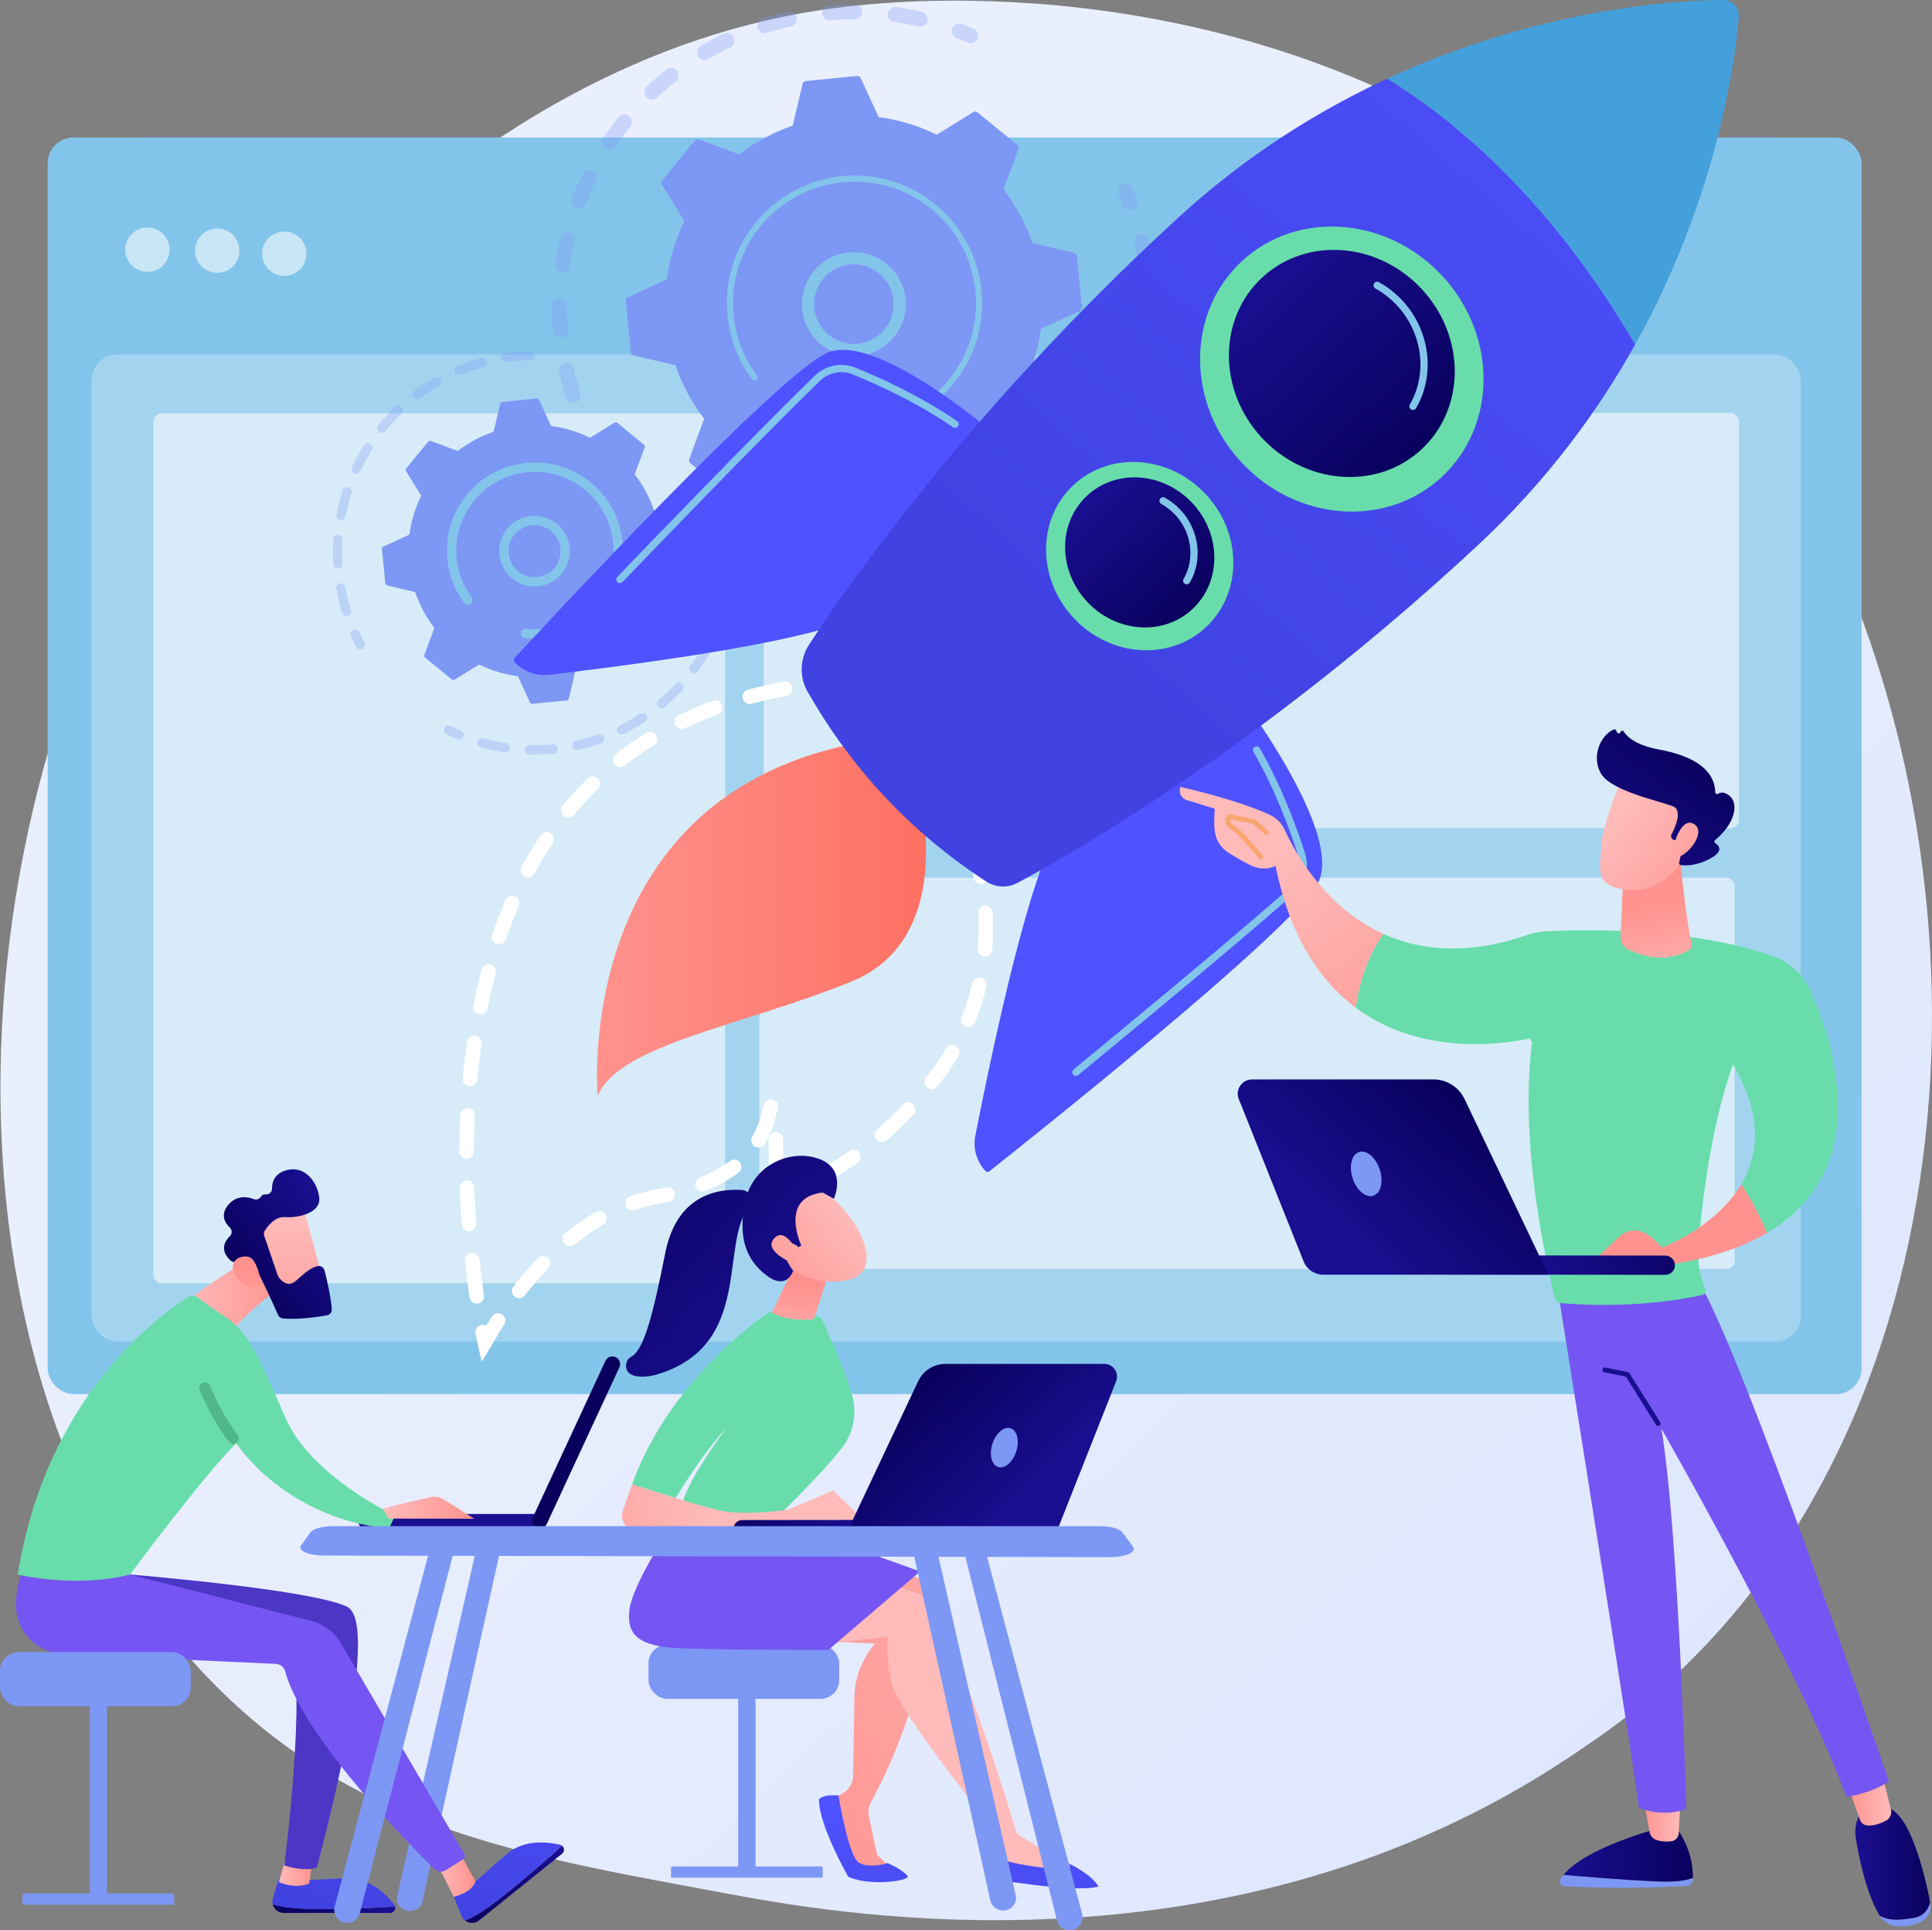 <svg xmlns="http://www.w3.org/2000/svg" xmlns:xlink="http://www.w3.org/1999/xlink" id="Livello_2" data-name="Livello 2" viewBox="0 0 2753.63 2750.82"><rect x="0" y="0" width="2753.63" height="2750.82" fill="#808080" stroke="none"/><defs><style> .cls-1 { fill: url(#linear-gradient); } .cls-1, .cls-2, .cls-3, .cls-4, .cls-5, .cls-6, .cls-7, .cls-8, .cls-9, .cls-10, .cls-11, .cls-12, .cls-13, .cls-14, .cls-15, .cls-16, .cls-17, .cls-18, .cls-19, .cls-20, .cls-21, .cls-22, .cls-23, .cls-24, .cls-25, .cls-26, .cls-27, .cls-28, .cls-29, .cls-30, .cls-31, .cls-32, .cls-33, .cls-34, .cls-35, .cls-36, .cls-37, .cls-38, .cls-39, .cls-40, .cls-41, .cls-42, .cls-43, .cls-44, .cls-45, .cls-46, .cls-47, .cls-48, .cls-49, .cls-50, .cls-51, .cls-52, .cls-53, .cls-54, .cls-55, .cls-56 { stroke-width: 0px; } .cls-2 { fill: url(#linear-gradient-38); } .cls-3 { fill: url(#linear-gradient-33); } .cls-4 { fill: url(#linear-gradient-29); } .cls-5 { fill: url(#linear-gradient-32); } .cls-6 { fill: url(#linear-gradient-30); } .cls-7 { fill: url(#linear-gradient-31); } .cls-8 { fill: url(#linear-gradient-36); } .cls-9 { fill: url(#linear-gradient-34); } .cls-10 { fill: url(#linear-gradient-37); } .cls-11 { fill: url(#linear-gradient-35); } .cls-12 { fill: url(#linear-gradient-28); } .cls-13 { fill: url(#linear-gradient-25); } .cls-14 { fill: url(#linear-gradient-11); } .cls-15 { fill: url(#linear-gradient-12); } .cls-16 { fill: url(#linear-gradient-13); } .cls-17 { fill: url(#linear-gradient-10); } .cls-18 { fill: url(#linear-gradient-17); } .cls-19 { fill: url(#linear-gradient-16); } .cls-20 { fill: url(#linear-gradient-19); } .cls-21 { fill: url(#linear-gradient-15); } .cls-22 { fill: url(#linear-gradient-23); } .cls-23 { fill: url(#linear-gradient-21); } .cls-24 { fill: url(#linear-gradient-18); } .cls-25 { fill: url(#linear-gradient-14); } .cls-26 { fill: url(#linear-gradient-22); } .cls-27 { fill: url(#linear-gradient-20); } .cls-28 { fill: url(#linear-gradient-27); } .cls-29 { fill: url(#linear-gradient-24); } .cls-30 { fill: url(#linear-gradient-26); } .cls-57 { opacity: .3; } .cls-31 { opacity: .56; } .cls-31, .cls-41, .cls-56 { fill: #fff; } .cls-32 { fill: url(#linear-gradient-4); } .cls-33 { fill: url(#linear-gradient-2); } .cls-34 { fill: url(#linear-gradient-3); } .cls-35 { fill: url(#linear-gradient-8); } .cls-36 { fill: url(#linear-gradient-9); } .cls-37 { fill: url(#linear-gradient-7); } .cls-38 { fill: url(#linear-gradient-5); } .cls-39 { fill: url(#linear-gradient-6); } .cls-40 { fill: url(#Sfumatura_senza_nome_2); } .cls-41 { opacity: .26; } .cls-42 { fill: url(#Sfumatura_senza_nome_2-7); } .cls-43 { fill: url(#Sfumatura_senza_nome_2-4); } .cls-44 { fill: url(#Sfumatura_senza_nome_2-5); } .cls-45 { fill: url(#Sfumatura_senza_nome_2-6); } .cls-46 { fill: url(#Sfumatura_senza_nome_2-3); } .cls-47 { fill: url(#Sfumatura_senza_nome_2-2); } .cls-48 { fill: #f8a570; } .cls-49 { fill: #4b36c6; } .cls-50 { fill: #7556f2; } .cls-51 { fill: #4fb78a; } .cls-52 { fill: #44a0db; } .cls-53 { fill: #83c5ea; } .cls-54 { fill: #68ddab; } .cls-55 { fill: #7d97f4; } </style><linearGradient id="linear-gradient" x1="3005.23" y1="3182.47" x2="1064.1" y2="1116.11" gradientUnits="userSpaceOnUse"><stop offset="0" stop-color="#dae3fe"></stop><stop offset="1" stop-color="#e9effd"></stop></linearGradient><linearGradient id="linear-gradient-2" x1="850.86" y1="1307.6" x2="1319.86" y2="1307.6" gradientUnits="userSpaceOnUse"><stop offset="0" stop-color="#ff928e"></stop><stop offset="1" stop-color="#fe7062"></stop></linearGradient><linearGradient id="Sfumatura_senza_nome_2" data-name="Sfumatura senza nome 2" x1="2151.73" y1="779.78" x2="2823.75" y2="127.67" gradientUnits="userSpaceOnUse"><stop offset="0" stop-color="#4f52ff"></stop><stop offset="1" stop-color="#4042e2"></stop></linearGradient><linearGradient id="Sfumatura_senza_nome_2-2" data-name="Sfumatura senza nome 2" x1="1643.16" y1="255.68" x2="2315.18" y2="-396.43" xlink:href="#Sfumatura_senza_nome_2"></linearGradient><linearGradient id="Sfumatura_senza_nome_2-3" data-name="Sfumatura senza nome 2" x1="2447.34" y1="-102.3" x2="1546.33" y2="928.13" xlink:href="#Sfumatura_senza_nome_2"></linearGradient><linearGradient id="linear-gradient-3" x1="-2340.37" y1="3419.83" x2="-2006.36" y2="3419.83" gradientTransform="translate(2946.69 -3399.73) rotate(-132.78) scale(1 -1)" gradientUnits="userSpaceOnUse"><stop offset="0" stop-color="#09005d"></stop><stop offset="1" stop-color="#1a0f91"></stop></linearGradient><linearGradient id="linear-gradient-4" x1="-2285.72" y1="3814.15" x2="-2065.07" y2="3814.15" xlink:href="#linear-gradient-3"></linearGradient><linearGradient id="linear-gradient-5" x1="-1127.91" y1="2643.76" x2="-943.49" y2="2643.76" gradientTransform="translate(1284.95) rotate(-180) scale(1 -1)" xlink:href="#linear-gradient-3"></linearGradient><linearGradient id="linear-gradient-6" x1="-1110.38" y1="2591.84" x2="-1056.92" y2="2591.84" gradientTransform="translate(1284.95) rotate(-180) scale(1 -1)" gradientUnits="userSpaceOnUse"><stop offset="0" stop-color="#febbba"></stop><stop offset="1" stop-color="#ff928e"></stop></linearGradient><linearGradient id="linear-gradient-7" x1="-1466.08" y1="2655.64" x2="-1359.34" y2="2655.64" gradientTransform="translate(1284.95) rotate(-180) scale(1 -1)" xlink:href="#linear-gradient-3"></linearGradient><linearGradient id="linear-gradient-8" x1="-1410.6" y1="2563.96" x2="-1346.72" y2="2563.96" xlink:href="#linear-gradient-6"></linearGradient><linearGradient id="linear-gradient-9" x1="2502.45" y1="2645.91" x2="2436.07" y2="2400.32" gradientTransform="matrix(1,0,0,1,0,0)" xlink:href="#linear-gradient-3"></linearGradient><linearGradient id="linear-gradient-10" x1="-531.91" y1="1218.33" x2="-784.93" y2="1547.49" xlink:href="#linear-gradient-6"></linearGradient><linearGradient id="linear-gradient-11" x1="-1095.88" y1="1431.07" x2="-1068.2" y2="1285.75" xlink:href="#linear-gradient-6"></linearGradient><linearGradient id="linear-gradient-12" x1="-1020.98" y1="1164.45" x2="-1178.91" y2="1285.29" xlink:href="#linear-gradient-6"></linearGradient><linearGradient id="linear-gradient-13" x1="-1132.16" y1="1068.77" x2="-985.07" y2="1258.15" gradientTransform="translate(1284.95) rotate(-180) scale(1 -1)" xlink:href="#linear-gradient-3"></linearGradient><linearGradient id="linear-gradient-14" x1="-1040.57" y1="1138.85" x2="-1198.5" y2="1259.69" xlink:href="#linear-gradient-6"></linearGradient><linearGradient id="linear-gradient-15" x1="-947.97" y1="1534.31" x2="-1058.51" y2="1700.12" xlink:href="#linear-gradient-6"></linearGradient><linearGradient id="linear-gradient-16" x1="-2305.48" y1="1701.84" x2="-2555.21" y2="1770.28" gradientTransform="translate(4645.3 -79.22) rotate(-2.83)" xlink:href="#linear-gradient-3"></linearGradient><linearGradient id="linear-gradient-17" x1="-2576.05" y1="1575.11" x2="-2752.2" y2="1761.29" gradientTransform="translate(4664.05)" xlink:href="#linear-gradient-3"></linearGradient><linearGradient id="linear-gradient-18" x1="-4770.32" y1="1150.63" x2="-4770.32" y2="1465.91" gradientTransform="translate(-5864.37 -421.67) rotate(-177.17) scale(1.39 -1.39)" xlink:href="#linear-gradient-3"></linearGradient><linearGradient id="linear-gradient-19" x1="-8077.63" y1="2079.05" x2="-8077.63" y2="2394.33" gradientTransform="translate(8028.74 -6836.39) rotate(-62.23) scale(1.39 -1.39)" xlink:href="#linear-gradient-3"></linearGradient><linearGradient id="linear-gradient-20" x1="1699.28" y1="2280.44" x2="1032.2" y2="2529.35" gradientTransform="matrix(1,0,0,1,0,0)" xlink:href="#linear-gradient-6"></linearGradient><linearGradient id="Sfumatura_senza_nome_2-4" data-name="Sfumatura senza nome 2" x1="-750.57" y1="2559.01" x2="-776.38" y2="2954.89" gradientTransform="translate(475.93) rotate(-180) scale(1 -1)" xlink:href="#Sfumatura_senza_nome_2"></linearGradient><linearGradient id="linear-gradient-21" x1="1528.5" y1="2359.19" x2="1913.48" y2="2116.92" gradientTransform="matrix(1,0,0,1,0,0)" xlink:href="#linear-gradient-6"></linearGradient><linearGradient id="Sfumatura_senza_nome_2-5" data-name="Sfumatura senza nome 2" x1="-999.71" y1="2542.76" x2="-1025.53" y2="2938.64" gradientTransform="translate(475.93) rotate(-180) scale(1 -1)" xlink:href="#Sfumatura_senza_nome_2"></linearGradient><linearGradient id="linear-gradient-22" x1="388.65" y1="2719.75" x2="563.4" y2="2719.75" gradientTransform="matrix(1,0,0,1,0,0)" xlink:href="#linear-gradient-3"></linearGradient><linearGradient id="Sfumatura_senza_nome_2-6" data-name="Sfumatura senza nome 2" x1="523.28" y1="2383.73" x2="475.54" y2="2713.61" xlink:href="#Sfumatura_senza_nome_2"></linearGradient><linearGradient id="linear-gradient-23" x1="397.38" y1="2667.09" x2="444.66" y2="2667.09" gradientTransform="matrix(1,0,0,1,0,0)" xlink:href="#linear-gradient-6"></linearGradient><linearGradient id="linear-gradient-24" x1="662.73" y1="2685.12" x2="803.82" y2="2685.12" gradientTransform="matrix(1,0,0,1,0,0)" xlink:href="#linear-gradient-3"></linearGradient><linearGradient id="Sfumatura_senza_nome_2-7" data-name="Sfumatura senza nome 2" x1="759.78" y1="2417.96" x2="712.03" y2="2747.84" xlink:href="#Sfumatura_senza_nome_2"></linearGradient><linearGradient id="linear-gradient-25" x1="621.32" y1="2671.07" x2="677.77" y2="2671.07" gradientTransform="matrix(1,0,0,1,0,0)" xlink:href="#linear-gradient-6"></linearGradient><linearGradient id="linear-gradient-26" x1="264.04" y1="1835.79" x2="404.72" y2="1835.79" gradientTransform="matrix(1,0,0,1,0,0)" xlink:href="#linear-gradient-6"></linearGradient><linearGradient id="linear-gradient-27" x1="545.53" y1="2148.56" x2="675.92" y2="2148.56" gradientTransform="matrix(1,0,0,1,0,0)" xlink:href="#linear-gradient-6"></linearGradient><linearGradient id="linear-gradient-28" x1="-690.6" y1="3229.26" x2="-826.39" y2="3408.9" gradientTransform="translate(-855.68 -1317.18) rotate(-34.6)" xlink:href="#linear-gradient-6"></linearGradient><linearGradient id="linear-gradient-29" x1="-794.3" y1="3272.59" x2="-632.1" y2="3272.59" gradientTransform="translate(-855.68 -1317.18) rotate(-34.6)" xlink:href="#linear-gradient-3"></linearGradient><linearGradient id="linear-gradient-30" x1="-889.48" y1="3371.52" x2="-780.56" y2="3259.78" gradientTransform="translate(-855.68 -1317.18) rotate(-34.6)" xlink:href="#linear-gradient-6"></linearGradient><linearGradient id="linear-gradient-31" x1="-648.02" y1="1948.24" x2="-666.55" y2="1829.36" gradientTransform="translate(475.93) rotate(-180) scale(1 -1)" xlink:href="#linear-gradient-6"></linearGradient><linearGradient id="linear-gradient-32" x1="-589.65" y1="1816.68" x2="-425.98" y2="1927.85" gradientTransform="translate(453.29 -25.98) rotate(174.46) scale(1 -1)" xlink:href="#linear-gradient-6"></linearGradient><linearGradient id="linear-gradient-33" x1="-304.03" y1="1607.85" x2="-578.53" y2="1893.44" gradientTransform="translate(453.29 -25.98) rotate(174.46) scale(1 -1)" xlink:href="#linear-gradient-3"></linearGradient><linearGradient id="linear-gradient-34" x1="-579.84" y1="1802.24" x2="-416.17" y2="1913.41" gradientTransform="translate(453.29 -25.98) rotate(174.46) scale(1 -1)" xlink:href="#linear-gradient-6"></linearGradient><linearGradient id="linear-gradient-35" x1="-541.66" y1="2154.09" x2="-193.7" y2="2154.09" gradientTransform="translate(475.93) rotate(-180) scale(1 -1)" xlink:href="#linear-gradient-6"></linearGradient><linearGradient id="linear-gradient-36" x1="-182.02" y1="1725.11" x2="-456.52" y2="2010.7" gradientTransform="translate(453.29 -25.98) rotate(174.46) scale(1 -1)" xlink:href="#linear-gradient-3"></linearGradient><linearGradient id="linear-gradient-37" x1="-624.21" y1="2169.24" x2="-843.25" y2="2229.28" gradientTransform="translate(494.68 -79.22) rotate(-177.17) scale(1 -1)" xlink:href="#linear-gradient-3"></linearGradient><linearGradient id="linear-gradient-38" x1="-831.51" y1="1976.75" x2="-986.93" y2="2141.02" gradientTransform="translate(475.93) rotate(-180) scale(1 -1)" xlink:href="#linear-gradient-3"></linearGradient></defs><g id="Illustration"><g><path class="cls-1" d="m2422.4,2353.45c-71.66,73.86-135.78,117.28-184.87,150.06-478.77,319.68-1026.06,227.54-1195.27,196.05-273-50.81-503.44-86.65-701.44-265.53C-109.07,2027.56-87.19,1179.63,256.59,654.38c40.76-62.28,384.02-571.1,932.5-642.8,13.41-1.75,23.42-2.75,32.19-3.68,84.85-8.98,610.63-56.4,1039.35,302.79,61.37,51.42,160.13,144.16,251.72,285.6,334.87,517.18,335.93,1318.19-89.94,1757.17Z"></path><g><rect class="cls-53" x="67.93" y="195.98" width="2585.33" height="1790.69" rx="36.5" ry="36.5"></rect><rect class="cls-41" x="130.55" y="505.18" width="2436.07" height="1406.53" rx="36.5" ry="36.5"></rect><path class="cls-53" d="m2653.26,425.01v-107.88c0-66.91-55.38-121.12-122.29-121.12H196.91c-66.91,0-122.34,54.21-122.34,121.12v107.88h2578.69Z"></path><g><circle class="cls-31" cx="210.15" cy="355.8" r="31.59" transform="translate(-190.04 252.81) rotate(-45)"></circle><circle class="cls-31" cx="309.7" cy="357.18" r="31.59"></circle><circle class="cls-31" cx="405.18" cy="361.59" r="31.59"></circle></g><rect class="cls-31" x="218.51" y="589.03" width="814.99" height="1239.64" rx="12" ry="12"></rect><rect class="cls-31" x="1088.44" y="588.62" width="1390.01" height="591.56" rx="12" ry="12"></rect><rect class="cls-31" x="1082.41" y="1250.73" width="1390.01" height="557.67" rx="12" ry="12"></rect></g><g><g><g class="cls-57"><path class="cls-55" d="m819.01,573.65c-5.34,1.08-10.75-2.02-12.42-7.34-3.65-11.62-6.86-23.57-9.52-35.52-1.3-5.81,2.37-11.58,8.18-12.87.07-.01.14-.03.21-.04,5.74-1.17,11.39,2.48,12.67,8.22,2.53,11.35,5.57,22.71,9.04,33.74,1.79,5.68-1.37,11.74-7.05,13.52-.36.12-.73.21-1.1.28Zm-18-92.2c-.41.08-.84.14-1.27.18-5.93.49-11.15-3.92-11.64-9.86-1.01-12.19-1.5-24.55-1.47-36.72.01-5.96,4.83-10.75,10.81-10.76,5.96.02,10.77,4.86,10.76,10.81-.03,11.57.44,23.31,1.4,34.9.45,5.5-3.31,10.38-8.59,11.45Zm2.75-93.87c-1.18.24-2.41.28-3.67.1-5.89-.85-9.99-6.31-9.15-12.2,1.73-12.08,4-24.25,6.76-36.14,1.35-5.8,7.14-9.41,12.94-8.07,5.8,1.35,9.41,7.14,8.07,12.94-2.62,11.3-4.78,22.84-6.42,34.32-.66,4.64-4.19,8.16-8.53,9.05Zm23.67-90.92c-1.94.39-4.02.26-6.01-.51-5.56-2.14-8.33-8.38-6.19-13.94,4.39-11.4,9.33-22.75,14.67-33.73,2.61-5.35,9.06-7.58,14.42-4.98,5.35,2.61,7.58,9.06,4.98,14.42-5.07,10.43-9.76,21.2-13.93,32.04-1.38,3.57-4.44,5.99-7.93,6.69Zm43.35-83.36c-2.73.55-5.66.06-8.16-1.62-4.95-3.32-6.26-10.02-2.94-14.96,6.79-10.12,14.12-20.09,21.76-29.62,3.72-4.65,10.51-5.4,15.16-1.67,4.65,3.73,5.39,10.51,1.67,15.16-7.27,9.07-14.23,18.54-20.69,28.16-1.65,2.45-4.12,4.01-6.81,4.56Zm60.71-71.69c-3.53.72-7.34-.35-10-3.16-4.09-4.33-3.89-11.15.44-15.24,8.88-8.38,18.22-16.48,27.78-24.08,4.67-3.71,11.45-2.93,15.15,1.73,3.7,4.66,2.93,11.44-1.73,15.15-9.08,7.22-17.96,14.91-26.4,22.88-1.52,1.43-3.34,2.34-5.25,2.72Zm382.14-103.75c-1.46.3-3.01.29-4.56-.06-11.29-2.6-22.85-4.74-34.35-6.36-5.9-.83-10-6.29-9.17-12.18.83-5.9,6.28-10,12.18-9.17,12.11,1.71,24.28,3.96,36.17,6.7,5.8,1.34,9.43,7.13,8.09,12.93-.98,4.26-4.35,7.34-8.37,8.15Zm-307.11,47.34c-4.38.89-9.04-1.03-11.44-5.1-3.02-5.13-1.31-11.74,3.82-14.77,10.52-6.2,21.43-12.01,32.44-17.28,5.38-2.55,11.81-.3,14.38,5.07,2.57,5.37.3,11.81-5.07,14.38-10.46,5-20.82,10.52-30.81,16.4-1.06.62-2.19,1.05-3.33,1.28Zm213.77-57.96c-.7.14-1.42.22-2.16.22-11.59,0-23.34.49-34.91,1.47-5.94.5-11.15-3.9-11.65-9.84-.5-5.93,3.89-11.18,9.84-11.65,12.18-1.03,24.54-1.55,36.74-1.55,5.96,0,10.78,4.83,10.78,10.79,0,5.21-3.71,9.56-8.63,10.56Zm-128.01,19.72c-5.33,1.08-10.73-2.01-12.41-7.32-1.8-5.68,1.35-11.74,7.03-13.54,11.63-3.68,23.57-6.91,35.49-9.58.07-.02.15-.03.22-.05,5.73-1.16,11.37,2.47,12.66,8.2,1.31,5.81-2.34,11.58-8.16,12.89-11.33,2.55-22.67,5.61-33.71,9.11-.37.11-.75.21-1.12.29Z"></path><path class="cls-55" d="m1385.58,61.46c-2.08.42-4.31.24-6.41-.67-5.1-2.2-10.34-4.34-15.56-6.35-5.56-2.13-8.34-8.37-6.2-13.93,2.13-5.56,8.37-8.34,13.93-6.2,5.49,2.11,11,4.35,16.37,6.67,5.47,2.36,7.99,8.71,5.63,14.17-1.45,3.37-4.42,5.62-7.77,6.3Z"></path></g><g class="cls-57"><path class="cls-55" d="m1612.59,299.26c-5.1,1.04-10.34-1.75-12.23-6.78-1.95-5.2-4.05-10.46-6.23-15.61-2.32-5.49.24-11.81,5.73-14.13,5.51-2.33,11.81.25,14.13,5.73,2.29,5.42,4.5,10.95,6.56,16.43,2.09,5.58-.73,11.79-6.31,13.89-.55.21-1.1.36-1.66.47Z"></path><path class="cls-55" d="m1303.45,858.66c-4.86.99-9.76,1.89-14.69,2.72-5.87.99-11.44-2.97-12.42-8.85-.99-5.87,3-11.46,8.85-12.42,11.38-1.91,22.66-4.28,33.65-7.08,5.78-1.46,11.64,2.02,13.11,7.79,1.47,5.77-2.02,11.65-7.79,13.11-6.8,1.73-13.76,3.32-20.7,4.73Zm-71.35,8.3c-.59.12-1.2.19-1.82.21-12.03.37-24.2.24-36.19-.4-5.95-.31-10.51-5.39-10.2-11.34.32-5.95,5.4-10.53,11.34-10.2,11.38.6,22.95.73,34.38.38,5.95-.19,10.93,4.49,11.11,10.44.16,5.33-3.57,9.87-8.62,10.9Zm145.94-30.81c-4.98,1.01-10.14-1.63-12.12-6.51-2.24-5.52.41-11.81,5.93-14.05,10.55-4.29,21.07-9.09,31.25-14.28,5.31-2.69,11.8-.59,14.5,4.72,2.7,5.31.59,11.8-4.72,14.5-10.72,5.46-21.8,10.52-32.91,15.04-.64.26-1.28.45-1.93.58Zm-238.11,23.48c-1.34.27-2.76.29-4.18.01-11.8-2.28-23.65-5.09-35.21-8.35-5.73-1.62-9.06-7.57-7.45-13.3,1.62-5.74,7.57-9.07,13.31-7.45,10.98,3.1,22.23,5.77,33.44,7.93,5.85,1.13,9.67,6.78,8.55,12.63-.85,4.42-4.29,7.69-8.45,8.53Zm319.31-67.55c-4.09.83-8.46-.77-11-4.41-3.4-4.89-2.2-11.61,2.69-15.01,9.35-6.5,18.54-13.5,27.34-20.8,4.58-3.8,11.38-3.17,15.18,1.42,3.8,4.58,3.17,11.38-1.42,15.18-9.26,7.68-18.95,15.05-28.79,21.9-1.24.87-2.61,1.44-4.01,1.72Zm69.56-60.82c-3.27.66-6.8-.19-9.44-2.62-4.39-4.03-4.68-10.85-.66-15.24,7.72-8.42,15.17-17.26,22.16-26.28,3.64-4.71,10.41-5.58,15.13-1.93,4.71,3.65,5.57,10.42,1.92,15.13-7.35,9.49-15.19,18.79-23.32,27.65-1.6,1.74-3.64,2.84-5.79,3.28Zm54.65-74.54c-2.49.5-5.16.14-7.53-1.23-5.16-2.97-6.93-9.57-3.96-14.73,5.71-9.91,11.06-20.15,15.91-30.47,2.53-5.39,8.95-7.71,14.35-5.17,5.39,2.53,7.71,8.95,5.17,14.35-5.1,10.86-10.74,21.65-16.74,32.07-1.61,2.79-4.28,4.59-7.2,5.18Zm37.09-84.68c-1.72.35-3.55.28-5.35-.28-5.69-1.77-8.85-7.82-7.08-13.5,3.4-10.91,6.38-22.08,8.84-33.21,1.29-5.81,7.05-9.49,12.86-8.2,5.82,1.29,9.49,7.05,8.2,12.86-2.59,11.73-5.73,23.5-9.31,34.98-1.22,3.89-4.43,6.6-8.16,7.36Zm17.6-90.79c-.97.2-1.98.26-3.01.18-5.94-.48-10.36-5.68-9.88-11.61.91-11.36,1.35-22.91,1.3-34.33-.02-5.96,4.8-10.8,10.74-10.83,5.96-.03,10.8,4.78,10.83,10.74.05,12.02-.41,24.18-1.37,36.14-.39,4.9-4.01,8.78-8.6,9.71Zm-2.77-92.38c-.22.04-.44.08-.66.11-5.9.83-11.35-3.28-12.17-9.18-1.17-8.33-2.6-16.71-4.27-24.93-.6-2.98-1.24-5.94-1.91-8.89-1.31-5.81,2.34-11.58,8.15-12.89,5.86-1.44,11.58,2.34,12.89,8.14.7,3.1,1.37,6.22,2,9.35,1.76,8.65,3.27,17.47,4.49,26.23.8,5.68-2.98,10.94-8.52,12.06Z"></path><path class="cls-55" d="m1051.4,832.07c-2.1.43-4.35.23-6.46-.69-5.35-2.34-10.75-4.84-16.05-7.42-5.35-2.61-7.58-9.07-4.97-14.42,2.61-5.35,9.06-7.58,14.42-4.97,5.04,2.46,10.17,4.83,15.24,7.05,5.45,2.38,7.94,8.74,5.56,14.2-1.46,3.34-4.42,5.57-7.74,6.25Z"></path></g><g><path class="cls-55" d="m1040.78,706.6c1.66,1.36,4.01,1.52,5.84.39l52.21-32.2c25.72,12.62,53.63,21.22,82.86,25.07l25.63,55.69c.9,1.95,2.94,3.12,5.08,2.91l73.22-7.29c2.14-.21,3.91-1.76,4.4-3.85l14.14-59.65c27.9-9.54,53.57-23.48,76.29-40.92l57.54,21.27c2.02.75,4.28.13,5.65-1.53l46.61-56.93c1.36-1.66,1.52-4.01.39-5.84l-32.2-52.21c12.62-25.72,21.22-53.63,25.07-82.86l55.69-25.63c1.95-.9,3.12-2.94,2.91-5.08l-7.29-73.22c-.21-2.14-1.76-3.91-3.85-4.4l-59.65-14.14c-9.54-27.9-23.48-53.57-40.92-76.29l21.27-57.54c.74-2.02.13-4.28-1.53-5.65l-56.93-46.61c-1.66-1.36-4.01-1.52-5.84-.39l-52.21,32.2c-25.72-12.62-53.63-21.22-82.86-25.07l-25.63-55.69c-.9-1.95-2.94-3.12-5.08-2.91l-73.22,7.29c-2.14.21-3.91,1.76-4.4,3.85l-14.14,59.65c-27.9,9.53-53.57,23.48-76.29,40.92l-57.54-21.27c-2.02-.75-4.29-.13-5.65,1.53l-46.61,56.93c-1.36,1.66-1.52,4.01-.39,5.84l32.2,52.21c-12.62,25.72-21.22,53.63-25.07,82.86l-55.69,25.63c-1.95.9-3.12,2.94-2.91,5.08l7.29,73.21c.21,2.14,1.76,3.91,3.85,4.41l59.65,14.14c9.54,27.9,23.48,53.56,40.92,76.29l-21.27,57.54c-.75,2.02-.13,4.28,1.53,5.65l56.93,46.61Z"></path><path class="cls-53" d="m1231.65,505.84c-35.33,7.17-71.62-12.48-84.22-47.37-13.85-38.36,6.09-80.83,44.44-94.68,18.58-6.72,38.66-5.78,56.54,2.61,17.88,8.39,31.43,23.25,38.14,41.83,13.85,38.36-6.09,80.83-44.44,94.68-3.46,1.25-6.95,2.22-10.46,2.93Zm-25.83-128.1c-2.73.55-5.43,1.31-8.1,2.27-29.41,10.62-44.69,43.19-34.07,72.59,10.62,29.41,43.18,44.71,72.6,34.08,29.41-10.62,44.69-43.19,34.07-72.59-5.15-14.25-15.53-25.64-29.24-32.07-11.14-5.23-23.41-6.68-35.26-4.27Z"></path><path class="cls-53" d="m1254.38,610.22c-6.07,1.23-12.23,2.16-18.48,2.79h0c-1.97.2-3.94.36-5.91.49-9.72.65-19.48.53-29.12-.36-.13-.01-.26-.02-.39-.04-.37-.04-.75-.07-1.12-.11-.73-.07-1.45-.15-2.17-.23-1.9-.22-3.38-1.64-3.74-3.42-.09-.43-.11-.89-.06-1.35.27-2.37,2.41-4.06,4.77-3.8,12.18,1.38,24.59,1.46,36.89.23,61.08-6.07,111.66-43.36,137.5-94.46,14.38-28.42,21.1-61.11,17.71-95.08-.59-5.96-1.48-11.84-2.66-17.63-7.91-38.95-28.8-73.71-59.97-99.23-35.8-29.32-80.87-42.94-126.91-38.35-95.09,9.48-164.67,94.5-155.21,189.54.58,5.86,1.46,11.67,2.63,17.4,5.05,24.85,15.47,48.31,30.62,68.68.39.53.64,1.11.77,1.71.32,1.59-.27,3.29-1.65,4.32-1.92,1.42-4.61,1.03-6.04-.89-15.9-21.38-26.85-46.02-32.14-72.1-1.22-6.02-2.14-12.11-2.76-18.27-9.94-99.79,63.18-189.05,162.94-198.99,48.34-4.82,95.65,9.48,133.24,40.26,32.72,26.79,54.65,63.28,62.96,104.17,1.23,6.08,2.17,12.25,2.79,18.5,4.81,48.34-9.48,95.66-40.26,133.24-26.8,32.73-63.3,54.66-104.2,62.96Z"></path></g></g><g><g class="cls-57"><path class="cls-55" d="m514.89,925.34c-2.82.57-5.8-.74-7.21-3.42-2.64-5-5.17-10.15-7.5-15.3-1.52-3.35-.04-7.29,3.31-8.82,3.35-1.54,7.3-.03,8.82,3.31,2.23,4.91,4.63,9.82,7.15,14.59,1.72,3.25.47,7.28-2.78,9-.58.3-1.18.51-1.79.63Z"></path><path class="cls-55" d="m495.23,878.03c-3.31.67-6.65-1.26-7.68-4.55-2.9-9.3-5.34-18.85-7.28-28.38-.41-2.01-.79-4.03-1.16-6.06-.65-3.62,1.97-6.99,5.37-7.75,3.62-.66,7.08,1.75,7.74,5.36.35,1.94.72,3.87,1.11,5.79,1.85,9.1,4.18,18.2,6.94,27.07,1.1,3.51-.87,7.24-4.38,8.34-.22.06-.44.12-.66.17Zm-12.32-68.05c-.31.06-.63.11-.95.13-3.67.21-6.82-2.6-7.03-6.27-.68-11.78-.63-23.71.14-35.45.24-3.67,3.43-6.44,7.08-6.21,3.67.24,6.45,3.41,6.21,7.08-.74,11.2-.78,22.58-.14,33.81.19,3.35-2.12,6.26-5.32,6.91Zm4.55-69c-.83.17-1.7.18-2.58.01-3.61-.69-5.97-4.19-5.28-7.8,2.23-11.57,5.21-23.13,8.86-34.35,1.14-3.5,4.88-5.41,8.39-4.27,3.5,1.14,5.41,4.9,4.27,8.39-3.48,10.7-6.32,21.72-8.44,32.75-.53,2.73-2.65,4.75-5.22,5.27Zm21.38-65.77c-1.35.27-2.8.13-4.14-.49-3.33-1.56-4.77-5.53-3.21-8.86,5.01-10.69,10.72-21.16,16.99-31.13,1.96-3.11,6.08-4.04,9.18-2.09,3.11,1.96,4.05,6.07,2.09,9.18-5.97,9.5-11.43,19.49-16.2,29.68-.93,1.99-2.72,3.3-4.71,3.7Zm36.79-58.56c-1.89.38-3.93-.05-5.54-1.36-2.85-2.32-3.28-6.52-.96-9.37,7.45-9.14,15.53-17.91,24.03-26.05,2.65-2.56,6.87-2.46,9.42.19,2.55,2.66,2.46,6.87-.19,9.42-8.1,7.78-15.82,16.14-22.92,24.86-1.01,1.24-2.38,2.02-3.84,2.32Zm49.88-47.85c-2.44.5-5.07-.41-6.67-2.54-2.2-2.94-1.59-7.12,1.35-9.32,9.45-7.05,19.42-13.59,29.65-19.4,3.21-1.81,7.26-.7,9.08,2.5,1.82,3.19.7,7.26-2.49,9.08-9.75,5.55-19.26,11.77-28.27,18.5-.82.61-1.72,1-2.66,1.19Zm60.05-34.19c-3.06.62-6.23-.99-7.47-3.97-1.41-3.4.2-7.29,3.6-8.71,10.85-4.51,22.13-8.39,33.52-11.54,3.57-.92,7.22,1.1,8.2,4.65.98,3.54-1.1,7.21-4.64,8.2-10.87,3-21.63,6.71-31.97,11-.41.17-.82.29-1.23.38Zm101.17-21.39c-.38.08-.77.12-1.17.13-9.71.24-19.57,1.01-29.32,2.3-1.48.19-2.93.39-4.37.61-3.64.54-7.03-1.96-7.57-5.6-.55-3.65,1.97-7.14,5.6-7.57,1.54-.23,3.08-.45,4.63-.64,10.19-1.34,20.53-2.16,30.71-2.4,3.68-.09,6.73,2.82,6.82,6.49.08,3.28-2.22,6.06-5.33,6.69Z"></path></g><g class="cls-57"><path class="cls-55" d="m823.18,1068.73c-3.56.72-7.06-1.55-7.83-5.12-.78-3.59,1.5-7.14,5.1-7.92,10.82-2.34,21.6-5.37,32.02-8.99,3.46-1.17,7.27.63,8.48,4.11,1.21,3.48-.63,7.27-4.11,8.48-10.93,3.79-22.22,6.97-33.57,9.42-.03,0-.06.01-.09.02Zm-33.68,5.19c-.24.05-.47.08-.72.1-11.54,1.08-23.27,1.47-34.86,1.16-3.68-.1-6.58-3.16-6.48-6.84.1-3.68,3.18-6.57,6.83-6.48,11.05.3,22.24-.07,33.26-1.1,3.66-.34,6.91,2.35,7.25,6.01.32,3.43-2.01,6.48-5.3,7.15Zm97.91-27.52c-2.89.59-5.93-.81-7.3-3.59-1.62-3.29-.26-7.29,3.04-8.91,9.94-4.9,19.66-10.43,28.9-16.47,3.09-2,7.21-1.14,9.22,1.94,2.01,3.08,1.14,7.21-1.93,9.22-9.69,6.33-19.88,12.13-30.3,17.26-.53.26-1.07.44-1.62.55Zm-165.93,25.65c-.74.15-1.52.18-2.32.06-11.47-1.73-22.96-4.18-34.12-7.3-3.54-.99-5.61-4.66-4.63-8.21.99-3.53,4.66-5.6,8.2-4.62,10.65,2.97,21.59,5.31,32.53,6.96,3.64.55,6.14,3.94,5.59,7.58-.43,2.84-2.6,4.99-5.26,5.53Zm222.86-62.84c-2.31.47-4.8-.31-6.42-2.23-2.37-2.82-2.01-7.02.8-9.39,8.45-7.12,16.56-14.83,24.09-22.93,2.51-2.7,6.72-2.84,9.42-.34,2.69,2.51,2.84,6.72.34,9.42-7.9,8.49-16.4,16.57-25.26,24.04-.88.74-1.91,1.22-2.96,1.43Zm46.35-49.76c-1.77.36-3.67,0-5.25-1.14-2.97-2.16-3.63-6.33-1.47-9.3,6.52-8.96,12.55-18.4,17.92-28.03,1.79-3.22,5.85-4.37,9.06-2.58,3.21,1.79,4.36,5.84,2.57,9.05-5.63,10.11-11.95,20-18.78,29.39-1.02,1.4-2.48,2.29-4.06,2.61Zm33.09-59.44c-1.24.25-2.57.16-3.83-.36-3.41-1.39-5.04-5.28-3.65-8.68,4.19-10.25,7.78-20.86,10.67-31.51.97-3.54,4.62-5.64,8.17-4.68,3.55.96,5.65,4.62,4.68,8.17-3.04,11.17-6.8,22.29-11.19,33.05-.88,2.14-2.74,3.58-4.85,4.01Z"></path><path class="cls-55" d="m655.66,1053.68c-1.26.26-2.6.15-3.88-.38-5.26-2.19-10.48-4.55-15.52-7-3.3-1.61-4.68-5.6-3.07-8.91,1.62-3.29,5.6-4.67,8.91-3.07,4.8,2.34,9.78,4.59,14.81,6.69,3.4,1.41,5,5.32,3.59,8.71-.88,2.12-2.74,3.54-4.83,3.97Z"></path></g><g><path class="cls-55" d="m643.97,968.26c1.11.91,2.68,1.02,3.91.26l34.94-21.55c17.21,8.44,35.89,14.2,55.45,16.77l17.15,37.26c.6,1.31,1.97,2.09,3.4,1.95l48.99-4.88c1.43-.14,2.62-1.18,2.95-2.58l9.46-39.91c18.67-6.38,35.84-15.71,51.05-27.38l38.5,14.23c1.35.5,2.87.09,3.78-1.03l31.19-38.09c.91-1.11,1.02-2.68.26-3.91l-21.55-34.94c8.44-17.21,14.2-35.89,16.77-55.45l37.26-17.15c1.31-.6,2.09-1.97,1.95-3.4l-4.88-48.99c-.14-1.43-1.18-2.62-2.58-2.95l-39.91-9.46c-6.38-18.67-15.71-35.84-27.38-51.05l14.23-38.5c.5-1.35.09-2.87-1.03-3.78l-38.09-31.19c-1.11-.91-2.68-1.02-3.91-.26l-34.94,21.55c-17.21-8.44-35.89-14.2-55.45-16.77l-17.15-37.26c-.6-1.31-1.97-2.09-3.4-1.95l-48.99,4.88c-1.43.14-2.61,1.18-2.95,2.58l-9.46,39.91c-18.67,6.38-35.84,15.71-51.05,27.38l-38.5-14.23c-1.35-.5-2.87-.09-3.78,1.03l-31.19,38.09c-.91,1.11-1.02,2.68-.26,3.91l21.55,34.94c-8.44,17.21-14.2,35.89-16.77,55.45l-37.26,17.15c-1.31.6-2.09,1.97-1.94,3.4l4.88,48.99c.14,1.43,1.18,2.62,2.58,2.95l39.91,9.46c6.38,18.67,15.71,35.84,27.38,51.05l-14.23,38.5c-.5,1.35-.09,2.87,1.03,3.78l38.09,31.19Z"></path><path class="cls-53" d="m771.8,834.81c-10.53,2.14-21.42.85-31.33-3.8-12.18-5.72-21.41-15.84-25.98-28.5-9.44-26.12,4.14-55.05,30.27-64.49,26.18-9.4,55.06,4.15,64.5,30.27,4.57,12.66,3.94,26.34-1.78,38.52-5.72,12.18-15.84,21.41-28.5,25.98-2.37.85-4.77,1.53-7.19,2.02Zm-17.27-85.73c-1.76.36-3.51.84-5.24,1.47-19.22,6.95-29.2,28.23-22.26,47.44,3.36,9.31,10.15,16.76,19.11,20.96,8.96,4.21,19.02,4.66,28.34,1.31h0c9.31-3.36,16.76-10.15,20.96-19.11,4.21-8.96,4.67-19.03,1.31-28.34-6.31-17.48-24.5-27.33-42.2-23.74Z"></path><path class="cls-53" d="m787.52,907.49c-4.13.84-8.34,1.47-12.62,1.9-8.5.85-17.09.83-25.56-.05-.38-.04-.76-.08-1.14-.13-2.94-.33-5.22-2.53-5.78-5.28-.14-.67-.17-1.37-.09-2.09.41-3.65,3.72-6.26,7.37-5.86,7.9.9,15.93.95,23.88.15h0c.44-.04.87-.09,1.31-.14,18.78-2.05,36.34-8.71,51.45-19.21,8.2-5.7,15.69-12.54,22.25-20.41.05-.06.11-.13.16-.19.16-.2.33-.39.48-.59,18.98-23.18,27.79-52.36,24.82-82.16-.38-3.86-.96-7.66-1.72-11.41-5.12-25.22-18.65-47.72-38.82-64.24-23.18-18.98-52.36-27.79-82.16-24.82-29.78,2.98-56.67,17.37-75.65,40.54-18.98,23.18-27.79,52.36-24.82,82.16.37,3.79.95,7.55,1.7,11.26,3.27,16.09,10.02,31.28,19.82,44.46.6.81,1,1.72,1.18,2.65.5,2.45-.41,5.08-2.55,6.67-2.96,2.19-7.12,1.58-9.32-1.37-10.97-14.75-18.52-31.75-22.18-49.74-.84-4.16-1.48-8.36-1.9-12.6-3.32-33.35,6.54-66,27.78-91.93,21.23-25.92,51.27-42.06,84.63-45.36,33.35-3.32,65.99,6.54,91.92,27.78,22.58,18.48,37.71,43.66,43.43,71.87.85,4.19,1.5,8.45,1.93,12.76,6.43,64.56-37.53,122.74-99.8,135.38Z"></path></g></g></g><g><path class="cls-56" d="m680.89,1915.57s-1.21-5.34-3.1-15.23c-1.08-5.62,2.6-11.04,8.21-12.11,2.48-.48,4.9-.02,6.94,1.1,2.39-3.93,5.14-8.35,8.24-13.16,3.1-4.8,9.5-6.16,14.31-3.08,4.8,3.1,6.18,9.5,3.08,14.31-8.73,13.53-14.4,23.61-17.13,28.45-.79,1.39-1.33,2.35-1.62,2.83l-13.29,21.79-5.64-24.89Zm-11.68-66.8c-2.46-16.95-4.64-34.37-6.5-51.77-.61-5.67,3.51-10.78,9.19-11.39,5.67-.58,10.78,3.5,11.39,9.2,1.83,17.13,3.99,34.3,6.4,51,.82,5.65-3.1,10.91-8.76,11.72-.98.14-1.95.14-2.89.01-4.45-.61-8.15-4.1-8.83-8.77Zm64.32-1.07c-4.49-3.52-5.28-10.04-1.75-14.53,11.14-14.19,22.8-27.61,34.65-39.88,3.97-4.12,10.52-4.24,14.63-.26,4.11,3.97,4.23,10.53.25,14.63-11.36,11.77-22.55,24.65-33.26,38.29-2.36,3-6.03,4.34-9.56,3.86-1.76-.24-3.48-.94-4.97-2.11Zm70.42-75.71c-3.59-4.45-2.88-10.97,1.57-14.56,14.31-11.53,29.08-21.7,43.9-30.24,4.94-2.86,11.28-1.16,14.14,3.8,2.85,4.95,1.15,11.28-3.8,14.13-13.89,8.01-27.77,17.57-41.25,28.44-2.31,1.86-5.18,2.56-7.9,2.19-2.52-.35-4.93-1.61-6.65-3.76Zm-145.85-26.93c-1.24-17.46-2.15-34.99-2.72-52.08-.19-5.71,4.28-10.5,9.99-10.69,5.76-.18,10.5,4.28,10.69,10,.57,16.84,1.47,34.1,2.69,51.3.4,5.71-3.89,10.65-9.59,11.06-.73.05-1.45.02-2.15-.07-4.74-.65-8.55-4.55-8.9-9.52Zm233.64-27.09c-1.86-5.41,1-11.3,6.4-13.16,12.25-4.23,24.74-7.5,37.14-9.73,4.91-.88,9.64-1.82,14.23-2.82,5.57-1.19,11.09,2.33,12.31,7.91,1.22,5.58-2.32,11.1-7.91,12.32-4.83,1.05-9.83,2.04-14.98,2.96-11.34,2.03-22.8,5.04-34.03,8.91-1.59.56-3.22.69-4.78.48-3.74-.51-7.07-3.06-8.38-6.88Zm203.07,9.22c.1-4.2,2.68-7.76,6.32-9.29,4.66-8.22,11.53-15.63,21.1-22.92,4.54-3.46,11.03-2.58,14.5,1.95,3.46,4.55,2.58,11.04-1.96,14.5-11.59,8.84-17.49,17.11-19.71,27.65l-20.47-2.42.23-9.48Zm-103.24-35.75c-2.11-5.31.48-11.33,5.78-13.45,16.43-6.54,30.85-14.42,42.84-23.4,4.57-3.42,11.06-2.48,14.48,2.08,3.43,4.58,2.49,11.06-2.08,14.49-13.45,10.07-29.46,18.83-47.58,26.05-1.72.68-3.52.87-5.23.64-3.57-.49-6.79-2.84-8.22-6.42Zm-336.95-50.63c.08-17.46.54-35.02,1.33-52.17.27-5.71,5.11-10.12,10.82-9.86,5.75.25,10.12,5.11,9.86,10.82-.79,16.87-1.23,34.12-1.32,51.31-.03,5.71-4.68,10.32-10.4,10.29-.47,0-.92-.04-1.37-.1-5.06-.7-8.95-5.05-8.92-10.3Zm441,34.63c.16-19.97.11-37.33-.16-51.6-.11-5.72,4.43-10.44,10.15-10.55,5.66-.02,10.43,4.43,10.54,10.15.27,14.46.33,32,.17,52.17-.05,5.72-4.72,10.31-10.43,10.27-.45-.01-.9-.04-1.34-.1-5.08-.7-8.97-5.07-8.92-10.34Zm67.97,5.94c-2.85-4.95-1.16-11.28,3.79-14.14,13.12-7.58,27.43-16.09,43.13-26.95,4.7-3.25,11.15-2.07,14.4,2.62,3.25,4.7,2.08,11.15-2.62,14.4-16.31,11.29-31.05,20.05-44.56,27.86-2.07,1.19-4.38,1.59-6.58,1.29-3.05-.42-5.89-2.2-7.56-5.08Zm-87.81-47.48c-4.91-2.92-6.53-9.26-3.61-14.17,8.49-14.29,11.84-27.43,14.06-36.14.94-3.68,1.73-6.65,2.53-8.77.43-1.14.87-2.1,1.28-2.89,2.65-5.05,8.77-6.71,13.84-4.05,5.06,2.64,6.9,9.21,4.24,14.27-.59,1.58-1.13,3.82-1.84,6.57-2.36,9.25-6.32,24.74-16.32,41.58-2.19,3.69-6.31,5.52-10.31,4.97-1.33-.18-2.65-.63-3.87-1.36Zm-416.2-97.37c1.44-15.53,3.22-31.03,5.28-46.03l.82-5.87c.81-5.64,6.02-9.57,11.67-8.79h.04c5.66.81,9.59,6.06,8.78,11.71l-.81,5.77c-2.02,14.71-3.76,29.89-5.18,45.13-.53,5.69-5.57,9.87-11.26,9.35-.16-.01-.31-.03-.46-.05-5.45-.75-9.4-5.67-8.89-11.21Zm589.82,87.37c-3.75-4.31-3.29-10.85,1.02-14.6,12.4-10.78,24.64-22.62,36.39-35.18,3.9-4.17,10.44-4.4,14.62-.49,4.18,3.9,4.39,10.45.49,14.62-12.23,13.08-24.99,25.41-37.92,36.66-2.35,2.04-5.35,2.84-8.2,2.44-2.39-.33-4.68-1.49-6.39-3.46Zm72.15-73.86c-4.5-3.52-5.3-10.02-1.79-14.53,2.23-2.85,4.46-5.74,6.69-8.71,7.98-10.54,15.36-21.54,21.94-32.71,2.91-4.91,9.28-6.58,14.17-3.64,4.92,2.9,6.56,9.25,3.65,14.17-6.98,11.83-14.81,23.5-23.25,34.66-2.31,3.05-4.6,6.04-6.89,8.98-2.36,3.01-6.04,4.36-9.58,3.88-1.75-.24-3.46-.93-4.95-2.1Zm-638.92-104.79c-5.6-1.13-9.23-6.58-8.11-12.18,3.48-17.36,7.48-34.52,11.87-51.01,1.47-5.53,7.23-8.93,12.66-7.34,5.53,1.46,8.81,7.14,7.34,12.66-4.27,16.08-8.17,32.82-11.57,49.77-1.08,5.39-6.17,8.95-11.54,8.22-.21-.03-.42-.07-.64-.11Zm693.67,17.34c-5.3-2.13-7.87-8.15-5.74-13.46,6.2-15.42,11.28-31.5,15.1-47.79,1.3-5.55,6.9-9.16,12.44-7.71,5.56,1.3,9.02,6.87,7.71,12.43-4.06,17.31-9.46,34.39-16.04,50.79-1.81,4.49-6.41,7.02-11,6.39-.83-.11-1.65-.33-2.46-.65Zm-668.26-117.6c-5.41-1.86-8.29-7.74-6.44-13.15,5.74-16.77,12.09-33.26,18.88-49.02,2.27-5.25,8.35-7.66,13.6-5.4,5.25,2.26,7.67,8.36,5.41,13.61-6.58,15.26-12.75,31.26-18.31,47.53-1.63,4.75-6.38,7.56-11.19,6.9-.65-.09-1.3-.24-1.95-.46Zm685.46,6.77c1.4-16.53,1.66-33.43.75-50.27-.31-5.7,4.07-10.58,9.77-10.89,5.73-.3,10.58,4.07,10.9,9.77.96,17.79.69,35.67-.8,53.14-.48,5.7-5.49,9.92-11.19,9.44-.18-.01-.36-.04-.54-.06-5.42-.74-9.36-5.61-8.89-11.13Zm-645.93-102.28c-5.04-2.7-6.92-8.98-4.21-14.01,8.4-15.6,17.52-30.8,27.11-45.16,3.17-4.77,9.62-6.02,14.35-2.86,4.75,3.17,6.03,9.6,2.86,14.35-9.22,13.82-18.01,28.46-26.09,43.48-2.11,3.91-6.37,5.92-10.52,5.35-1.19-.16-2.37-.54-3.5-1.14Zm640.54,2.11c-4.83-24.8-10.86-41.14-12.8-45l-13.22-18.7c-3.3-4.67-2.19-11.12,2.48-14.42,4.66-3.3,11.12-2.19,14.42,2.48l12.91,18.26-.15.1c8.6,12.27,16.58,52.86,16.67,53.31,1.1,5.61-2.57,11.04-8.18,12.14-1.15.23-2.29.24-3.39.09-4.26-.59-7.88-3.82-8.75-8.27Zm-584.78-89.05c-4.4-3.64-5.02-10.17-1.37-14.57,11.27-13.6,23.31-26.65,35.81-38.8,4.1-3.98,10.66-3.87,14.63.22,3.98,4.1,3.89,10.65-.21,14.64-11.96,11.62-23.5,24.11-34.29,37.15-2.37,2.86-5.96,4.12-9.39,3.65-1.84-.25-3.64-1.01-5.18-2.28Zm72.46-73.51c-3.51-4.51-2.69-11.02,1.82-14.52,13.76-10.71,28.36-20.82,43.39-30.08,4.86-3,11.24-1.47,14.24,3.38,3,4.87,1.48,11.25-3.39,14.24-14.39,8.86-28.36,18.54-41.54,28.78-2.29,1.78-5.1,2.45-7.76,2.08-2.58-.36-5.03-1.68-6.76-3.9Zm456.43,56.63l-29.87-42.24c-3.3-4.66-2.19-11.12,2.48-14.43,4.66-3.3,11.11-2.19,14.42,2.47l29.87,42.24c3.3,4.67,2.19,11.12-2.48,14.43-2.23,1.58-4.87,2.14-7.38,1.8-2.74-.38-5.32-1.84-7.04-4.27Zm-369.76-112.65c-2.47-5.15-.3-11.33,4.84-13.81,15.47-7.43,31.81-14.32,48.52-20.45,5.38-1.99,11.32.77,13.28,6.15,1.97,5.36-.78,11.31-6.15,13.27-16.1,5.91-31.81,12.53-46.69,19.68-1.9.91-3.94,1.19-5.88.93-3.32-.46-6.37-2.52-7.93-5.77Zm310.01,28.16l-29.87-42.25c-3.3-4.66-2.19-11.12,2.48-14.43,4.66-3.3,11.11-2.19,14.43,2.47l29.87,42.24c3.3,4.67,2.19,11.12-2.48,14.43-2.23,1.58-4.87,2.14-7.38,1.8-2.74-.38-5.32-1.84-7.04-4.27Zm-213.8-65.59c-1.49-5.52,1.79-11.2,7.31-12.68,16.47-4.43,33.69-8.33,51.19-11.6,5.61-1.02,11.02,2.66,12.07,8.28,1.05,5.61-2.65,11.02-8.27,12.07-16.96,3.17-33.65,6.94-49.6,11.23-1.38.37-2.76.45-4.09.26-4-.55-7.48-3.42-8.59-7.57Zm101.22-20.55c-.65-5.68,3.43-10.81,9.11-11.46,16.51-1.88,33.63-3.32,50.9-4.24l5.7-.3,4.03,5.69c3.3,4.66,2.18,11.12-2.49,14.42-3.04,2.15-6.83,2.44-10.03,1.07-15.53.9-30.91,2.21-45.77,3.91-.88.1-1.75.09-2.59-.03-4.58-.63-8.32-4.28-8.87-9.07Z"></path><path class="cls-33" d="m1307.21,1114.28s63.34,220.36-93.41,284.3c-156.75,63.95-330.76,89.56-362.01,162.85,0,0-39.78-446.57,401.73-507.65l53.68,60.5Z"></path><path class="cls-40" d="m1777.81,1006.27s134.01,180.87,101.58,249.94c-30.84,65.7-430.35,382.14-469.26,412.87-1.75,1.38-4.21,1.14-5.72-.5h0c-12.53-13.54-17.84-32.18-14.3-50.28,17.1-87.42,70.39-347.99,111.77-421.62,49.97-88.91,275.93-190.42,275.93-190.42Z"></path><path class="cls-53" d="m1532.7,1533.12c1.38.19,2.82-.17,3.98-1.12,2.17-1.78,217.97-178.88,307.89-258.72,16.02-14.21,22.15-36.54,15.64-56.88-10.27-32.07-32.34-94.24-64.74-150.14-1.43-2.46-4.59-3.32-7.07-1.88-2.47,1.43-3.32,4.6-1.88,7.08,31.91,55.06,53.7,116.42,63.84,148.1,5.27,16.44.31,34.49-12.65,45.99-89.77,79.71-305.41,256.68-307.58,258.46-2.21,1.81-2.53,5.07-.72,7.29.86,1.04,2.05,1.67,3.3,1.84Z"></path><path class="cls-47" d="m1422.61,622.44s-169.96-147.6-241.33-120.62c-67.88,25.67-414.29,399.49-447.94,435.91-1.51,1.64-1.46,4.11.05,5.75h0c12.53,13.54,30.7,20.28,49.02,18.15,88.48-10.28,352.4-43.25,429-78.81,92.51-42.94,211.19-260.37,211.19-260.37Z"></path><path class="cls-53" d="m882.83,830.87c1.59.22,3.25-.3,4.44-1.54,1.94-2.03,195.06-203.33,281.48-286.67,12.47-12.03,30.85-15.57,46.83-9.06,30.8,12.57,90.31,39.04,142.72,75.11,2.34,1.65,5.58,1.03,7.2-1.33,1.62-2.35,1.03-5.57-1.33-7.19-50.54-34.79-106.57-60.63-144.67-76.18-19.77-8.06-42.51-3.68-57.92,11.19-86.57,83.48-279.83,284.94-281.77,286.95-1.98,2.06-1.91,5.34.15,7.31.82.79,1.83,1.25,2.87,1.39Z"></path><path class="cls-46" d="m2330.74,490.62c-53.31,95.59-125.63,194.45-223.8,285.82-304.77,283.68-577.85,439.48-656.68,481.7-14.26,7.64-31.49,6.67-45.03-2.18-106.71-69.73-191.44-159.96-254.33-270.58-11.83-20.81-10.88-46.57,2.19-66.63,56.7-87.04,230.91-336.92,524.12-606.68,97.94-90.11,201.28-154.28,300.02-199.98,182.49,112.29,295.16,279.91,353.51,378.53Z"></path><path class="cls-52" d="m1977.23,112.09C2195.34,11.16,2391.02.46,2456.58,0c12.81-.09,22.88,10.79,21.8,23.56-5.52,65.1-31.17,258.25-147.63,467.06-58.36-98.62-171.02-266.24-353.51-378.53Z"></path><g><path class="cls-54" d="m1770.09,372.12c-79.15,73.25-79.59,201.5-.97,286.46,78.62,84.95,206.52,94.44,285.67,21.19,79.15-73.25,79.59-201.5.97-286.46-78.62-84.96-206.52-94.44-285.67-21.19Z"></path><path class="cls-34" d="m1799.04,395.36c-63.07,58.37-63.42,160.56-.78,228.25,62.64,67.69,164.56,75.25,227.63,16.89,63.07-58.37,63.42-160.56.77-228.25-62.64-67.69-164.56-75.25-227.63-16.89Z"></path><path class="cls-53" d="m2013.15,584.11c2.01.28,4.09-.65,5.18-2.52,27.8-47.77,19.89-110.66-19.24-152.96-9.86-10.65-21.21-19.57-33.73-26.52-2.49-1.4-5.64-.49-7.03,2.01-1.39,2.49-.49,5.64,2.01,7.03,11.56,6.42,22.05,14.68,31.15,24.52,36.07,38.98,43.43,96.84,17.9,140.72-1.44,2.47-.6,5.64,1.87,7.07.6.36,1.25.57,1.9.66Z"></path></g><g><path class="cls-54" d="m1530.36,690.87c-52.29,48.39-52.58,133.12-.64,189.24,51.94,56.13,136.43,62.39,188.73,14,52.29-48.39,52.58-133.12.64-189.24-51.94-56.12-136.43-62.39-188.73-14Z"></path><path class="cls-32" d="m1549.49,706.22c-41.67,38.56-41.9,106.07-.51,150.79,41.39,44.72,108.71,49.72,150.38,11.15,41.67-38.56,41.9-106.07.51-150.79-41.38-44.72-108.71-49.72-150.38-11.16Z"></path><path class="cls-53" d="m1690.69,832.66c2.01.28,4.09-.65,5.18-2.52,18.75-32.22,13.44-74.63-12.94-103.12-6.63-7.17-14.28-13.19-22.72-17.87-2.48-1.4-5.64-.49-7.03,2.01-1.38,2.5-.49,5.64,2.02,7.03,7.48,4.15,14.25,9.49,20.14,15.86,23.31,25.19,28.08,62.56,11.59,90.89-1.44,2.48-.6,5.64,1.87,7.07.6.36,1.25.57,1.9.66Z"></path></g></g><g><path class="cls-55" d="m2228.44,2671.78c32.51,2.81,88.93,7.38,133.41,9.33,26.74,1.18,42.13-1.44,51-4.99-.02,1-.04,1.94-.08,2.82-.21,4.68-4.01,8.43-8.74,8.69-84.05,4.69-150.89,1.62-174.69.18-4.92-.3-7.85-5.65-5.34-9.84,1.26-2.1,2.78-4.15,4.44-6.19Z"></path><path class="cls-38" d="m2361.85,2681.11c-44.48-1.96-100.9-6.52-133.41-9.33,31.96-39.21,133.41-65.65,133.41-65.65h28.65c19.71,28.41,22.56,55.45,22.35,69.99-8.87,3.55-24.26,6.17-51,4.99Z"></path><path class="cls-39" d="m2395.33,2559.35l-2.68,53.06c-.29,5.75-4.59,10.57-10.35,11.4-5.73.82-13.39.92-21.52-1.78-5-1.67-8.72-5.88-9.64-11.02l-9.27-51.65h53.45Z"></path><g><path class="cls-55" d="m2727.88,2732.99c14.1-2.54,20.48-12.01,23.15-22.13.02.09.04.18.05.27,2.07,10.67-2.73,21.74-12.35,27-11.62,6.36-24.32,7.44-34.19,6.92-10.58-.56-20.29-6.22-25.63-15.28l-.08-.14c10.62,6.79,25.53,7.59,49.04,3.35Z"></path><path class="cls-37" d="m2661.41,2575.7h23.63c35.99-.95,58.59,97.16,65.99,135.16-2.67,10.12-9.05,19.58-23.15,22.13-23.51,4.24-38.42,3.44-49.04-3.35-19.44-33.07-29.09-81.51-33.72-109.77-5.27-32.15,16.29-44.16,16.29-44.16Z"></path></g><path class="cls-35" d="m2682.01,2526.45l13.12,52.19c1.61,6.4-1.45,13.02-7.37,16.05-7.34,3.77-17.67,7.73-27.17,6.58-4.47-.54-8.18-3.68-9.65-7.89l-19.26-54.91,50.34-12.02Z"></path><path class="cls-50" d="m2220.43,1839.12s117.26,732.96,115.33,736.98c0,0,32.39,14.72,67.69,1.88,0,0-10.6-391.82-35.45-542.05,0,0,200.12,350.21,263.67,524.71,0,0,33.15-3.95,60.58-22.01,0,0-215.47-630.36-272.96-714.32l-198.86,14.81Z"></path><path class="cls-36" d="m2363.32,2032.11c.63,0,1.26-.17,1.83-.53,1.62-1.02,2.11-3.15,1.1-4.77l-43.82-69.99c-.51-.81-1.32-1.37-2.25-1.56l-32.25-6.49c-1.87-.38-3.7.84-4.08,2.71-.38,1.87.84,3.7,2.71,4.08l30.79,6.2,43.03,68.73c.66,1.05,1.79,1.63,2.94,1.63Z"></path><path class="cls-17" d="m1682.35,1121.4s79.12,17.45,127.25,39.67c9.56,4.41,17.18,12.13,21.52,21.64,14.39,31.53,57.46,110.59,140.97,148.32-12.03,15.96-31.39,49.17-39.83,104.97-50.16-37.33-93.46-99.68-114.25-201.93,0,0-15.83,8.61-35.58-.99-10.43-5.07-22.48-12.26-31.52-17.91-9.01-5.63-15.72-14.39-18.33-24.61-3.44-13.5-1.41-25.38-1.41-38.11l-40.67-12.6s-12.23-4.61-8.15-18.46Z"></path><path class="cls-54" d="m1932.26,1436c8.44-55.81,27.8-89.01,39.83-104.97,51.88,23.44,119.36,30.93,205.3,1.15,7.92-2.74,16.18-4.35,24.56-4.84,45.75-2.68,196.5-7.58,321.24,33.64,26.25,8.67,47.52,28.08,58.48,53.23,33.74,77.44,88.38,253.8-63.29,342.83-11.65-28.93-25.1-52.18-36.6-69.27,24.42-41.2,31.66-97.47-11.68-170.74-31.6,85.34-46.43,209.85-49.53,264.96-1.02,18.14,2.16,36.25,9.28,53l.78,1.83c1.52,3.58-.57,7.7-4.41,8.56-85.38,19.18-174.18,13.97-200.72,11.78-4.74-.39-8.67-3.78-9.76-8.36-41.52-174.94-41.61-294.28-31.45-369.71-38.84,8.68-157.6,27.2-252.04-43.08Z"></path><path class="cls-54" d="m2184.13,1483.79c1.71,0,3.2-1.27,3.43-3.01,9.75-73.66,29.61-105.8,29.81-106.12,1.02-1.62.54-3.75-1.08-4.78-1.62-1.02-3.75-.54-4.77,1.07-.85,1.33-20.84,33.52-30.82,108.92-.25,1.9,1.08,3.64,2.98,3.89.15.02.31.03.46.03Z"></path><path class="cls-14" d="m2394.84,1225.43s8.64,91.33,16.24,118.34c1.15,4.1-.63,8.42-4.35,10.55-12.91,7.38-43.87,19.4-86.21-1.35-6.86-3.36-10.98-10.51-10.66-18.08l3.73-88.25,81.25-21.21Z"></path><g><path class="cls-15" d="m2311.72,1108.59s-27.63,63.46-29.48,96.77c-1.86,33.31-9.03,54.92,29.48,61.63,38.51,6.71,70.96-12.48,88.54-45.66,0,0,27.54-51.13,21.36-72.06-6.18-20.94-109.9-40.68-109.9-40.68Z"></path><path class="cls-16" d="m2387.1,1197.48l-2.19-.97c-2.79-1.23-3.99-4.55-2.58-7.26,5.43-10.49,16.02-34.54,2.34-40.15-17.63-7.23-87.45-21.47-102.52-46.24-14.48-23.81-1.65-54.55,17.63-63.29,1.29-.59,2.81-.12,3.47,1.13l1.61,3.04c1.1,2.08,4.17,1.77,4.83-.5h0c.63-2.17,3.52-2.59,4.71-.68,4.63,7.41,17.13,19.43,50.57,25.6,47.51,8.77,78.93,28,79.71,60.83.05,2.09,2.27,3.25,4.05,2.16,3.51-2.14,9.12-3.14,16.63,3.17,13.05,10.97,7.71,39.43-20.9,62.85-1.36,1.11-1.35,3.23.12,4.19,5.19,3.38,12.92,11.41-7.11,22.12-20.72,11.08-36.19,10.17-42.15,9.18-1.48-.24-2.44-1.68-2.11-3.15l6.36-28.86c.36-1.63-.88-3.18-2.56-3.18h-9.9Z"></path><path class="cls-25" d="m2385.9,1203.57s10.54-40.54,28.71-29.17-9.43,45.42-24.04,46.94l-4.67-17.77Z"></path></g><path class="cls-48" d="m1796.91,1224.64c.77,0,1.54-.25,2.18-.78,1.48-1.21,1.71-3.39.5-4.87-2.99-3.68-29.54-36.15-39.77-41.93-3.72-2.1-5.94-4.27-6.41-6.28-.23-.96-.07-2.04.46-3.26l31.2,6.25,17.68,15.17c1.45,1.25,3.64,1.08,4.88-.37,1.24-1.45,1.08-3.64-.37-4.88l-18.36-15.76c-.45-.39-.99-.65-1.57-.77l-34.54-6.92c-1.37-.27-2.77.3-3.55,1.46-2.53,3.76-3.37,7.25-2.56,10.67.96,4.04,4.14,7.55,9.75,10.72,7.7,4.35,29.9,30.54,37.81,40.26.68.84,1.68,1.28,2.69,1.28Z"></path><path class="cls-21" d="m2387.24,1800.92l-122.11,1.51,42.74-40.23c10.62-10,26.84-11.62,39.1-3.67,7.18,4.66,14.97,10.98,21.71,19.35,0,0,76.17-27.84,113.1-90.12,11.5,17.08,24.95,40.34,36.6,69.27-33.1,19.43-76.02,34.71-131.14,43.89Z"></path><g><path class="cls-19" d="m2374.08,1816.67c-.24.01-.47.02-.71.02l-309.97-.33c-7.66,0-13.87-6.16-13.86-13.74,0-7.58,6.25-13.85,13.89-13.71l309.97.33c7.66,0,13.87,6.16,13.86,13.74,0,7.35-5.85,13.34-13.18,13.7Z"></path><path class="cls-18" d="m1784.74,1538.21h258.15c19.04,0,36.38,10.87,44.5,27.92l119.34,250.38h-320.81c-12.27,0-23.3-7.42-27.81-18.71l-92.54-231.69c-5.35-13.39,4.62-27.9,19.17-27.9Z"></path><ellipse class="cls-55" cx="1947.25" cy="1672.75" rx="20.32" ry="32.74" transform="translate(-425.76 693.62) rotate(-18.24)"></ellipse></g></g><g><path class="cls-24" d="m521.46,2179.6c.19,0,.38.01.57.01l245.87-.25c6.08,0,11-4.93,10.99-10.99,0-6.07-4.96-11.08-11.02-10.97l-245.87.25c-6.08,0-11,4.93-10.99,10.99,0,5.88,4.64,10.67,10.45,10.96Z"></path><path class="cls-20" d="m863.11,1938.82c-.09.17-.17.33-.25.51l-103.45,223.05c-2.56,5.51-.17,12.05,5.33,14.6,5.51,2.55,12.14.18,14.6-5.36l103.45-223.05c2.56-5.51.17-12.05-5.33-14.6-5.33-2.47-11.63-.29-14.35,4.86Z"></path></g><g><g><rect class="cls-55" x="1052.14" y="2403.62" width="24.69" height="266.98" transform="translate(2128.97 5074.22) rotate(180)"></rect><path class="cls-55" d="m956.37,2659.67h216.22v13.63c0,1.35-1.1,2.44-2.44,2.44h-211.34c-1.35,0-2.44-1.1-2.44-2.44v-13.63h0Z" transform="translate(2128.97 5335.42) rotate(180)"></path><rect class="cls-55" x="924.28" y="2343.8" width="271.86" height="77.1" rx="26.55" ry="26.55"></rect></g><g><path class="cls-27" d="m1246.74,2225.61s36.68,5.69,77.93,33.26c6.49,4.34,10.05,11.9,9.07,19.65-4.94,39.12-25.24,165.74-92.2,289.41-3.53,6.52-4.55,14.11-2.99,21.36l11.63,54.14,21.57,20.23h-55.57l-37-100.13,15.82-5c12.27-3.88,20.68-15.16,20.91-28.02l1.86-107.41c-1.58-47.85,29.34-80.87,29.34-80.87l-88.75-4.32,88.37-112.3Z"></path><path class="cls-43" d="m1293.45,2673.42c5.06,6.62-54.47,15.36-84.54.88,0,0-41.69-72.54-41.69-109.88,0,0,3.31-7.61,27.79-5.89,0,0,14,85.89,28.78,95.51,14.78,9.62,41.35.97,41.35.97,0,0,20.84,8.64,28.31,18.41Z"></path><path class="cls-23" d="m1169.59,2343.8c.47-.82,95.55-11.43,95.55-11.43,0,0-3.11,28.91,6.61,68.7s149.32,212.2,149.32,212.2l-14.64,46.4c45.25,15.76,89.77,18.28,133.57,8.04l-90.71-54.43s-84.89-289.3-136.89-340.91l-95.3-32.97-47.51,104.4Z"></path><path class="cls-50" d="m956.37,2175.47s-54.78,81.47-59.27,118.64c-4.5,37.16,15,52.27,72.48,54.76,57.48,2.49,210.91,2.45,210.91,2.45l130.96-111.92s-95.43-34.05-120.25-43.68c-24.81-9.63-234.83-20.24-234.83-20.24Z"></path><path class="cls-44" d="m1411.96,2644.05s-15.76,15.26-5.11,32.24c0,0,124.83,22.13,158.72,12.09,0,0-7.04-16.06-45.2-34.34l2.82,2.16c3.56,2.74,1.47,8.43-3.01,8.18-25.15-1.43-77.19-6.04-108.21-20.33Z"></path></g><path class="cls-55" d="m678.5,2209.2c-.91,4.5-89.84,393.95-112.39,492.68-2.6,11.38,6.82,21.94,18.98,21.32,8.48-.43,15.6-6.32,17.25-14.29l111.24-502.37-35.09,2.66Z"></path><g><g><path class="cls-26" d="m458.92,2720.48c-42.84,0-61.79-3.68-70.27-7.03,1.65,7.04,7.91,12.59,15.83,12.59h151.55c5.1,0,8.32-4.89,7.11-9.31-17.28,1.39-53.97,3.75-104.22,3.75Z"></path><path class="cls-45" d="m563.14,2716.74c-.25-.89-.61-1.77-1.24-2.58-11.54-14.74-34.74-37.89-66.28-37.44-46.21.65-62.33,5.66-98.24.28l-8.47,28.08c-.86,2.86-.88,5.72-.26,8.38,8.47,3.35,27.43,7.03,70.27,7.03,50.25,0,86.95-2.36,104.22-3.75Z"></path></g><path class="cls-22" d="m407.77,2646.73l-10.4,35.37s23.04,10.49,43.3,2.07l3.98-30.64-36.88-6.79Z"></path><g><path class="cls-29" d="m721.89,2698.21c-33.4,26.83-50.46,35.85-59.16,38.56,5.67,4.43,14.02,4.81,20.19-.15l118.14-94.93c3.98-3.2,3.44-9-.26-11.67-12.6,11.9-39.73,36.71-78.91,68.19Z"></path><path class="cls-42" d="m800.8,2630.02c-.75-.54-1.58-.99-2.58-1.22-18.19-4.2-50.7-7.64-75.01,12.47-35.62,29.45-45.06,43.43-76.41,61.75l10.9,27.09c1.11,2.76,2.88,4.99,5.02,6.66,8.7-2.71,25.76-11.73,59.16-38.56,39.17-31.48,66.31-56.29,78.91-68.19Z"></path></g><path class="cls-49" d="m185.31,2243.76s256.48,20.94,309.1,45.71c52.62,24.77-42.94,371.92-42.94,371.92,0,0-14.32,6.89-46.2-3.01,0,0,32.68-256.18,8.36-311.73l-277.71-45.42,49.38-57.46Z"></path><path class="cls-13" d="m621.32,2654.25c2.38,2.17,25.48,48.76,25.48,48.76,0,0,25.72-5.56,30.96-21.84l-23.14-42.05-33.31,15.13Z"></path><path class="cls-50" d="m30.83,2241.62s-8.36,20.11-8.02,46.84c.47,36.96,30.19,66.95,67.11,68.8l303.21,13.83c6.4.29,11.82,4.72,13.43,10.93,7.12,27.56,41.95,112.19,212.19,281.07,4.53,4.49,11.58,5.26,16.98,1.85l24.23-15.31c2.54-1.61,3.36-4.94,1.84-7.54l-176.54-301.47c-9.27-15.3-24.18-26.36-41.51-30.79l-258.43-66.06-154.48-2.14Z"></path><path class="cls-30" d="m382.58,1777.45s-85.42,50.67-118.54,78.49l68.45,38.19s36.99-42.73,72.23-60.53l-22.14-56.15Z"></path><path class="cls-54" d="m25.32,2243.76s81.85,19.95,159.99,0c0,0,109.33-146.97,151.62-186.97,0,0,67.47,106.46,217.63,121.55l8.37-18.71s-119.55-55.11-156.35-139.79c-36.8-84.68-51.58-120.79-85.07-142.88-20.85-13.76-33.34-23.16-39.79-28.29-3.53-2.81-8.41-3.13-12.26-.78-35.53,21.65-202.73,136.17-244.14,395.87Z"></path><path class="cls-51" d="m332.5,2057.46c-2.4,0-4.77-1.08-6.34-3.13-26.31-34.3-40.96-72.12-41.58-73.71-1.58-4.11.48-8.73,4.59-10.31,4.09-1.57,8.73.47,10.31,4.59.14.37,14.49,37.31,39.33,69.72,2.68,3.5,2.03,8.51-1.48,11.19-1.45,1.11-3.16,1.65-4.85,1.65Z"></path><path class="cls-28" d="m545.53,2149.85l16.9-4.51,51.32-11.88c6.18-1.43,12.67-.34,18.04,3.04l44.13,27.76-121.86-.21-8.53-14.21Z"></path><g><path class="cls-12" d="m431.27,1717.24c1.02,1.47,31.37,115.88,31.37,115.88l-65.69,15.94-44.88-104.16s62.18-52.33,79.2-27.67Z"></path><path class="cls-4" d="m376.57,1760.92l19.33,56.68c.25.73.58,1.4,1.02,2.03,2.66,3.87,12.81,16.52,25.12,5.36,11.17-10.13,21.52-19.21,31-20.78,4.26-.7,8.35,1.93,9.45,6.1,2.76,10.4,8.53,33.93,10.43,55.15.39,4.31-2.63,8.16-6.88,8.92-12.82,2.29-40,6.37-62.63,4.53-3.07-.25-5.75-2.12-7-4.93-6.1-13.71-24.78-55.29-31.78-66.08-6.57-10.12-22.94-10.01-29.81-9.48-2.25.18-4.46-.57-6.14-2.08-5.95-5.33-17.23-18.89-.99-34.8,3.4-3.33,3.37-8.76-.06-12.06-6.83-6.56-14.09-18.16-2.44-32.31,11.85-14.39,27.25-11.91,36.67-8.36,3.81,1.44,8-.14,10.11-3.61,1.2-1.98,3.28-3.46,6.86-3.12,4.82.47,8.92-3.51,8.88-8.35-.07-9.3,3.39-21.01,19.57-25.86,28.71-8.6,46.27,19.24,47.81,39.89,1.55,20.65-30.11,28.21-48.67,26.62-14.11-1.21-24.74,12.67-29.02,19.4-1.36,2.13-1.65,4.76-.84,7.15Z"></path><path class="cls-6" d="m371.88,1828.48s-4.24-35.87-19.12-37.78c-14.88-1.91-29.51,10.18-14.92,30.44,18.16,25.2,34.04,7.34,34.04,7.34Z"></path></g></g><path class="cls-55" d="m1335.36,2208.51c.91,4.5,89.84,393.95,112.39,492.68,2.6,11.38-6.82,21.94-18.98,21.32-8.48-.43-15.6-6.32-17.25-14.29l-111.24-502.37,35.09,2.66Z"></path><g><rect class="cls-55" x="127.86" y="2420.9" width="24.69" height="288.32" transform="translate(280.4 5130.12) rotate(180)"></rect><path class="cls-55" d="m32.09,2698.3h216.22v13.63c0,1.35-1.1,2.44-2.44,2.44H34.53c-1.35,0-2.44-1.1-2.44-2.44v-13.63h0Z" transform="translate(280.4 5412.66) rotate(180)"></path><rect class="cls-55" x="0" y="2354.31" width="271.86" height="77.1" rx="26.55" ry="26.55"></rect></g><g><path class="cls-54" d="m1104.51,2164.68s63.79-60.74,95.19-100.97c16.97-21.75,22.3-50.38,14.45-76.82-14.34-48.3-39.81-98.32-42.14-106.1-3.56-11.93-75.08-11.44-75.08-11.44,0,0-140.74,91.34-196.04,246.07l62.1,19.33s36.75-61.65,73.06-100.85c0,0-62.83,83-65.04,116.98l133.5,13.8Z"></path><path class="cls-7" d="m1180.67,1814.09c-.75,2.48-19.41,64.37-20.87,65.65-1.46,1.28-40.94,3.41-59.52-9.29l31.53-66,48.87,9.64Z"></path><path class="cls-5" d="m1157.83,1690.57s34.92,10.91,62.42,57.17c27.51,46.26,12.64,70.29-8.45,75.44-21.1,5.15-53.14,7.78-90.01-20.25-36.88-28.03-9.19-124.92,36.05-112.36Z"></path><path class="cls-3" d="m1142.03,1774.85s-32.18-68.46,30.61-75.4l15.8,8.91s19.26-41.55-20.42-56.65c-39.68-15.1-94.56,7.09-105.73,59.66-11.17,52.57,1.46,84.6,30.63,106.41,29.17,21.81,37.54-6.94,37.54-6.94,0,0-16.81-21.41-12.05-34.2,4.76-12.79,19.89.62,19.89.62l3.74-2.41Z"></path><path class="cls-9" d="m1135.74,1783.43s-16.34-35.29-32-19.09c-15.66,16.2,17.14,32.4,29.86,37.44l2.14-18.36Z"></path><path class="cls-11" d="m1234.46,2169.19l-46.87-45.17-64.83,27.39s-64.53,10-101.47,0l-36.94-10-83.47-25.99-13.11,37.05c-3.33,9.41.02,19.85,8.15,25.63,7.22,5.13,15.69,10.77,21.08,13.13,10.99,4.81,270.96-3.33,270.96-3.33l46.49-18.71Z"></path><path class="cls-8" d="m1067.98,1718.89c7.28-9.04.68-22.48-10.91-23.16-37.42-2.18-93.05,9.14-109,90.33-17.97,91.46-30.98,137.57-47.98,147.09-11.17,6.25-10.35,22.52,1.78,26.61,8.97,3.03,21.4,3.2,38.63-2.38,132.93-43.05,84.76-185.46,127.49-238.49Z"></path></g><g><path class="cls-10" d="m1057.11,2190.49c.21.01.42.02.62.01l271.86-.3c6.72,0,12.16-5.46,12.16-12.18,0-6.72-5.48-12.28-12.18-12.16l-271.86.3c-6.72,0-12.16,5.46-12.16,12.18,0,6.51,5.13,11.82,11.56,12.14Z"></path><path class="cls-2" d="m1573.99,1943.65h-226.41c-16.7,0-31.9,9.64-39.03,24.75l-104.67,221.95h281.37c10.76,0,20.43-6.58,24.39-16.59l81.17-205.38c4.69-11.87-4.06-24.73-16.82-24.73Z"></path><path class="cls-55" d="m1414.48,2057.45c-4.91,15.24-1.28,30.05,8.1,33.07,9.38,3.02,20.96-6.89,25.86-22.14,4.91-15.24,1.28-30.05-8.1-33.07-9.38-3.02-20.96,6.89-25.86,22.14Z"></path></g><path class="cls-55" d="m614.37,2201.24c-1.14,4.71-109.76,412.11-137.3,515.39-3.17,11.9,5.69,23.59,17.87,23.59,8.49,0,15.9-5.85,17.96-14.19l136.65-525.71-35.18.92Z"></path><path class="cls-55" d="m1405.02,2211.84c1.14,4.71,109.76,412.11,137.3,515.39,3.17,11.9-5.69,23.59-17.87,23.59-8.49,0-15.9-5.85-17.96-14.19l-132.26-524.79h30.79Z"></path><path class="cls-55" d="m474.97,2174.87h1092.37c15.27,0,28.6,3.61,32.41,8.79l15.25,20.68c5.49,7.44-10.64,14.69-32.61,14.64l-1120.89-2.25c-21.73-.04-37.58-7.21-32.27-14.58l13.26-18.43c3.75-5.21,17.12-8.85,32.46-8.85Z"></path></g></g></g></svg>